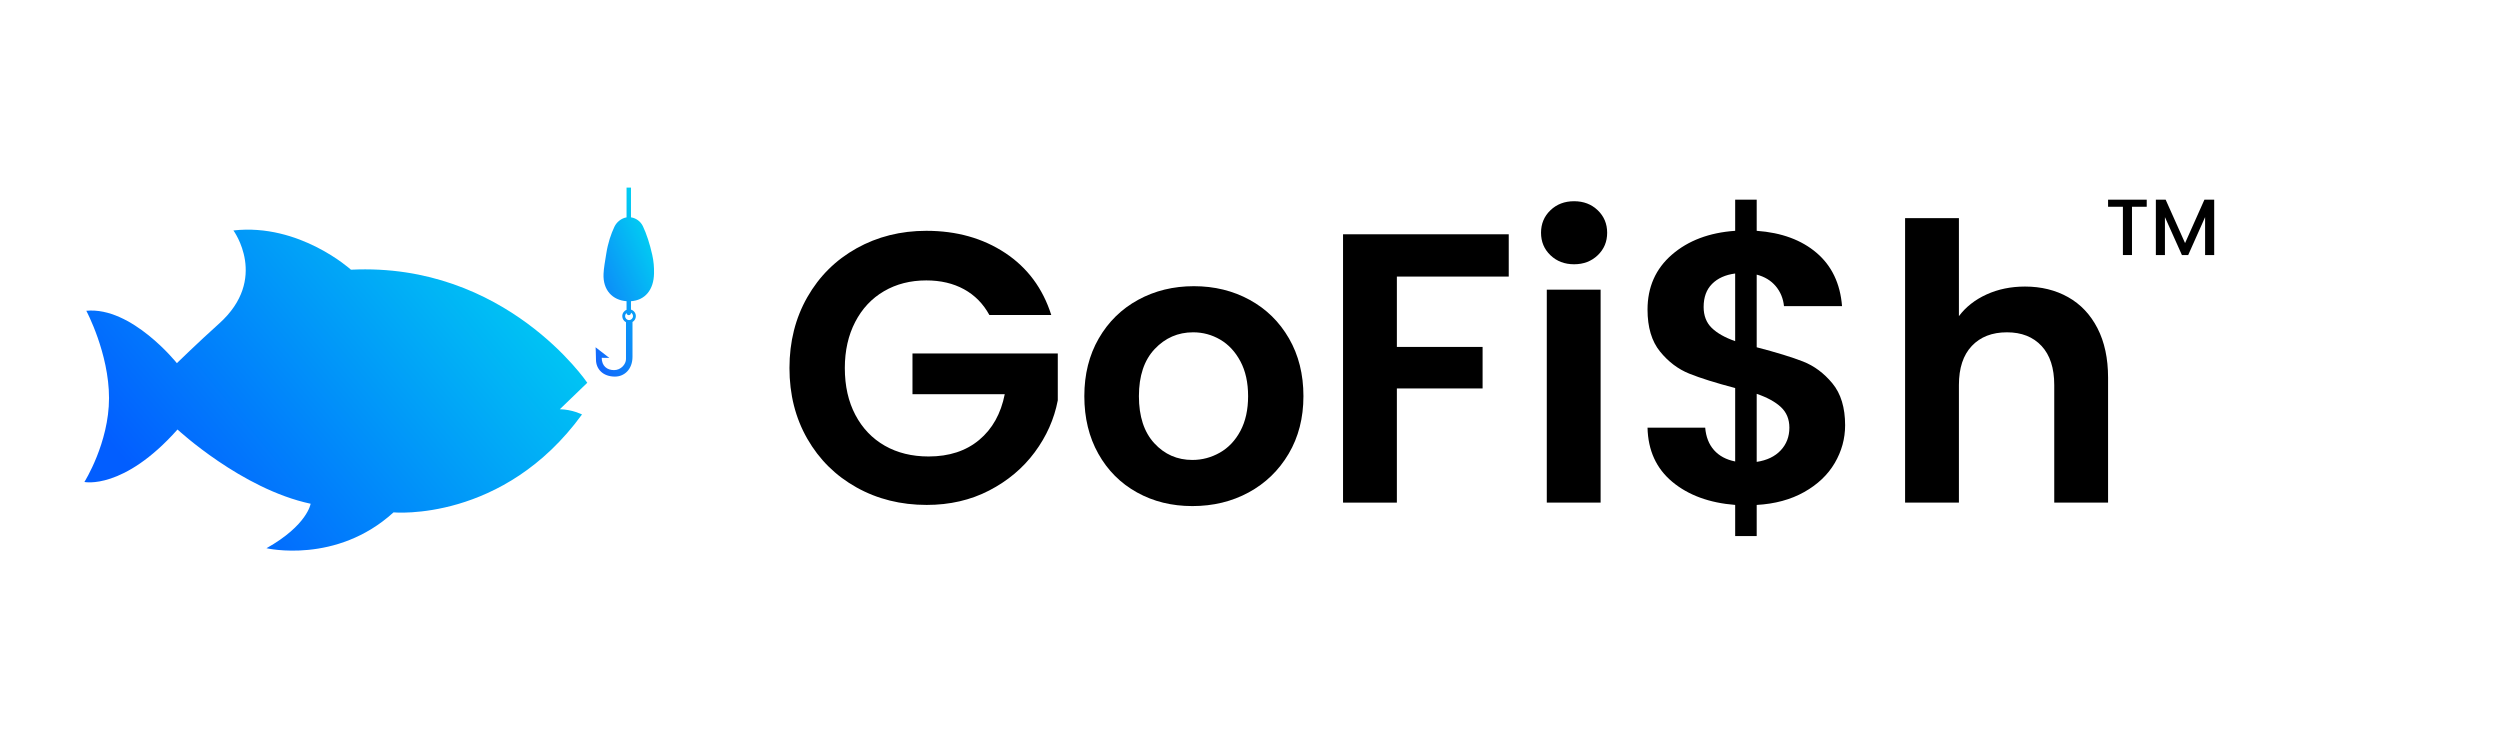<svg width="1182" height="345" viewBox="0 0 1182 345" fill="none" xmlns="http://www.w3.org/2000/svg">
<g clip-path="url(#clip0_602_15)">
<g clip-path="url(#clip1_602_15)">
<path d="M381.715 140.484C387.348 130.61 395.105 122.916 404.979 117.4C414.853 111.89 425.854 109.129 437.969 109.129C452.263 109.129 464.687 112.614 475.23 119.579C485.772 126.549 493.04 136.331 497.039 148.934H467.776C464.867 143.604 460.867 139.543 455.779 136.758C450.69 133.972 444.747 132.579 437.962 132.579C430.447 132.579 423.786 134.275 417.973 137.668C412.154 141.06 407.61 145.907 404.341 152.209C401.073 158.511 399.432 165.779 399.432 174.019C399.432 182.5 401.098 189.891 404.428 196.193C407.759 202.495 412.395 207.342 418.332 210.735C424.269 214.127 431.177 215.823 439.052 215.823C448.746 215.823 456.707 213.217 462.954 208.005C469.194 202.798 473.224 195.587 475.044 186.375H431.419V167.11H500.122V189.285C498.426 198.131 494.786 206.309 489.214 213.824C483.643 221.339 476.461 227.363 467.677 231.913C458.886 236.457 449.043 238.729 438.142 238.729C425.903 238.729 414.847 235.974 404.973 230.458C395.099 224.948 387.342 217.278 381.709 207.466C376.075 197.648 373.259 186.505 373.259 174.019C373.259 161.545 376.075 150.364 381.715 140.484Z" fill="url(#paint0_linear_602_15)"/>
<path d="M537.575 232.823C529.818 228.527 523.726 222.435 519.306 214.554C514.88 206.68 512.67 197.592 512.67 187.291C512.67 176.996 514.942 167.909 519.486 160.028C524.03 152.154 530.239 146.062 538.113 141.76C545.988 137.457 554.772 135.309 564.466 135.309C574.161 135.309 582.945 137.463 590.82 141.76C598.694 146.062 604.909 152.154 609.447 160.028C613.991 167.909 616.263 176.996 616.263 187.291C616.263 197.592 613.929 206.68 609.267 214.554C604.6 222.435 598.298 228.52 590.368 232.823C582.431 237.125 573.554 239.273 563.742 239.273C554.048 239.273 545.325 237.125 537.575 232.823ZM576.742 214.01C580.803 211.707 584.041 208.283 586.468 203.739C588.888 199.196 590.102 193.717 590.102 187.291C590.102 180.872 588.888 175.387 586.468 170.843C584.041 166.299 580.859 162.876 576.922 160.573C572.985 158.27 568.713 157.118 564.107 157.118C556.957 157.118 550.897 159.756 545.932 165.024C540.961 170.292 538.478 177.721 538.478 187.291C538.478 196.862 540.899 204.284 545.746 209.559C550.593 214.827 556.592 217.464 563.742 217.464C568.348 217.464 572.681 216.313 576.742 214.01Z" fill="url(#paint1_linear_602_15)"/>
<path d="M713.331 110.77V130.765H660.439V164.027H700.968V183.657H660.439V237.639H634.989V110.77H713.331Z" fill="url(#paint2_linear_602_15)"/>
<path d="M733.048 120.674C730.076 117.827 728.597 114.286 728.597 110.045C728.597 105.805 730.076 102.258 733.048 99.41C736.013 96.562 739.74 95.138 744.228 95.138C748.71 95.138 752.437 96.562 755.408 99.41C758.373 102.258 759.865 105.805 759.865 110.045C759.865 114.286 758.38 117.833 755.408 120.674C752.437 123.522 748.71 124.946 744.228 124.946C739.746 124.946 736.019 123.522 733.048 120.674ZM756.77 136.943V237.639H731.321V136.943H756.77Z" fill="url(#paint3_linear_602_15)"/>
<path d="M867.463 218.919C864.195 224.496 859.372 229.071 853.015 232.643C846.651 236.221 839.173 238.246 830.568 238.735V253.45H820.39V238.728C808.152 237.757 798.247 234.123 790.676 227.821C783.105 221.525 779.192 212.982 778.951 202.192H806.214C806.579 206.55 807.972 210.097 810.393 212.821C812.813 215.551 816.144 217.334 820.39 218.182V183.465C811.179 181.045 803.942 178.773 798.674 176.65C793.4 174.532 788.794 171.047 784.857 166.2C780.919 161.353 778.951 154.747 778.951 146.384C778.951 135.724 782.795 127.057 790.49 120.396C798.185 113.735 808.152 109.977 820.39 109.129V94.408H830.568V109.129C842.324 109.977 851.77 113.463 858.92 119.579C866.071 125.701 870.07 134.089 870.918 144.75H843.469C843.104 141.116 841.804 137.965 839.563 135.297C837.322 132.635 834.319 130.815 830.568 129.843V164.194C839.897 166.621 847.202 168.862 852.47 170.917C857.738 172.979 862.375 176.433 866.374 181.274C870.373 186.121 872.373 192.726 872.373 201.084C872.366 207.404 870.732 213.347 867.463 218.919ZM809.297 155.026C811.841 157.508 815.537 159.601 820.384 161.297V129.31C815.778 129.917 812.145 131.551 809.476 134.219C806.808 136.888 805.477 140.521 805.477 145.127C805.484 149.244 806.753 152.544 809.297 155.026ZM841.927 212.92C844.651 210.011 846.019 206.439 846.019 202.198C846.019 198.199 844.682 194.961 842.02 192.473C839.352 189.99 835.539 187.904 830.568 186.202V218.374C835.409 217.643 839.197 215.83 841.927 212.92Z" fill="url(#paint4_linear_602_15)"/>
<path d="M977.792 140.484C983.728 143.821 988.365 148.724 991.696 155.205C995.026 161.687 996.698 169.474 996.698 178.562V237.632H971.248V182.016C971.248 174.018 969.249 167.871 965.25 163.569C961.25 159.272 955.797 157.118 948.894 157.118C941.868 157.118 936.321 159.272 932.266 163.569C928.205 167.871 926.175 174.018 926.175 182.016V237.632H900.725V103.13H926.175V149.479C929.443 145.115 933.808 141.691 939.262 139.209C944.715 136.726 950.77 135.482 957.437 135.482C965.064 135.488 971.849 137.153 977.792 140.484Z" fill="url(#paint5_linear_602_15)"/>
<path d="M1014.97 94.408V97.757H1008V120.582H1003.71V97.757H996.698V94.408H1014.97Z" fill="black"/>
<path d="M1046.87 94.408V120.582H1042.57V102.654L1034.58 120.582H1031.61L1023.58 102.654V120.582H1019.29V94.408H1023.92L1033.1 114.936L1042.25 94.408H1046.87Z" fill="black"/>
<path d="M264.689 193.487L277.668 180.974C277.668 180.974 239.167 123.887 165.936 127.519C165.936 127.519 141.626 105.427 110.358 108.959C110.358 108.959 127.203 131.806 103.598 152.988C93.692 161.878 83.627 171.698 83.627 171.698C83.627 171.698 62.242 144.866 40.807 146.935C40.807 146.935 51.549 167.007 51.549 188.215C51.549 209.423 39.898 227.881 39.898 227.881C39.898 227.881 58.358 231.814 83.927 203.068C83.927 203.068 114.187 231.21 146.869 238.17C146.869 238.17 145.356 248.308 125.989 259.201C125.989 259.201 158.973 266.916 186.055 242.254C186.055 242.254 237.953 247.097 275.173 195.954C275.178 195.959 270.539 193.589 264.689 193.487Z" fill="url(#paint6_linear_602_15)"/>
<path d="M281.583 164.186C281.583 164.186 281.779 166.783 281.779 170.01C281.779 174.493 285.069 178.054 290.763 178.054C295.152 178.054 299.046 174.663 299.046 168.648C299.046 163.277 299.046 152.269 299.046 152.269L299.015 152.259C299.984 151.707 300.635 150.665 300.635 149.469C300.635 148.01 299.661 146.776 298.33 146.388V142.413C304.907 141.967 309.103 137.109 309.223 129.235C309.27 126.172 309.069 123.616 308.392 120.535C307.241 115.31 305.66 110.517 303.966 106.956C302.901 104.714 300.752 103.122 298.33 102.76V88.686H296.235V102.77C293.797 103.179 291.555 104.966 290.5 107.201C288.874 110.639 287.431 114.885 286.642 119.931C286.046 123.736 285.491 126.549 285.355 129.462C284.996 137.245 289.682 141.939 296.235 142.407V146.487C295.048 146.953 294.209 148.115 294.209 149.469C294.209 150.722 294.92 151.806 295.967 152.332C295.967 154.168 295.967 167.562 295.967 169.781C295.967 172.165 293.615 174.988 290.317 174.988C287.02 174.988 284.524 173.071 284.485 169.174L288.09 169.224L281.583 164.186ZM299.286 149.469C299.286 150.503 298.45 151.339 297.421 151.339C296.387 151.339 295.556 150.503 295.556 149.469C295.556 148.891 295.821 148.367 296.238 148.029C296.272 148.573 296.73 149.005 297.285 149.005C297.861 149.005 298.332 148.534 298.332 147.956V147.844C298.9 148.159 299.286 148.771 299.286 149.469Z" fill="url(#paint7_linear_602_15)"/>
</g>
</g>
<defs>
<linearGradient id="paint0_linear_602_15" x1="1003.56" y1="173.931" x2="393.57" y2="173.931" gradientUnits="userSpaceOnUse">
<stop offset="1"/>
</linearGradient>
<linearGradient id="paint1_linear_602_15" x1="1003.56" y1="187.291" x2="393.57" y2="187.291" gradientUnits="userSpaceOnUse">
<stop offset="1"/>
</linearGradient>
<linearGradient id="paint2_linear_602_15" x1="1003.56" y1="174.203" x2="393.569" y2="174.203" gradientUnits="userSpaceOnUse">
<stop/>
</linearGradient>
<linearGradient id="paint3_linear_602_15" x1="1003.56" y1="166.388" x2="393.569" y2="166.388" gradientUnits="userSpaceOnUse">
<stop offset="1"/>
</linearGradient>
<linearGradient id="paint4_linear_602_15" x1="1003.56" y1="173.931" x2="393.57" y2="173.931" gradientUnits="userSpaceOnUse">
<stop offset="1"/>
</linearGradient>
<linearGradient id="paint5_linear_602_15" x1="1003.56" y1="170.386" x2="393.57" y2="170.386" gradientUnits="userSpaceOnUse">
<stop offset="1"/>
</linearGradient>
<linearGradient id="paint6_linear_602_15" x1="280.591" y1="72.813" x2="77.541" y2="240.39" gradientUnits="userSpaceOnUse">
<stop offset="0.159" stop-color="#00D3F2"/>
<stop offset="1" stop-color="#025EFF"/>
</linearGradient>
<linearGradient id="paint7_linear_602_15" x1="314.443" y1="120.291" x2="264.084" y2="142.692" gradientUnits="userSpaceOnUse">
<stop stop-color="#00D3F2"/>
<stop offset="1" stop-color="#155DFC"/>
</linearGradient>
<clipPath id="clip0_602_15">
<rect width="1182" height="345" fill="white"/>
</clipPath>
<clipPath id="clip1_602_15">
<rect width="1186.73" height="345.26" fill="white" transform="translate(1)"/>
</clipPath>
</defs>
</svg>
